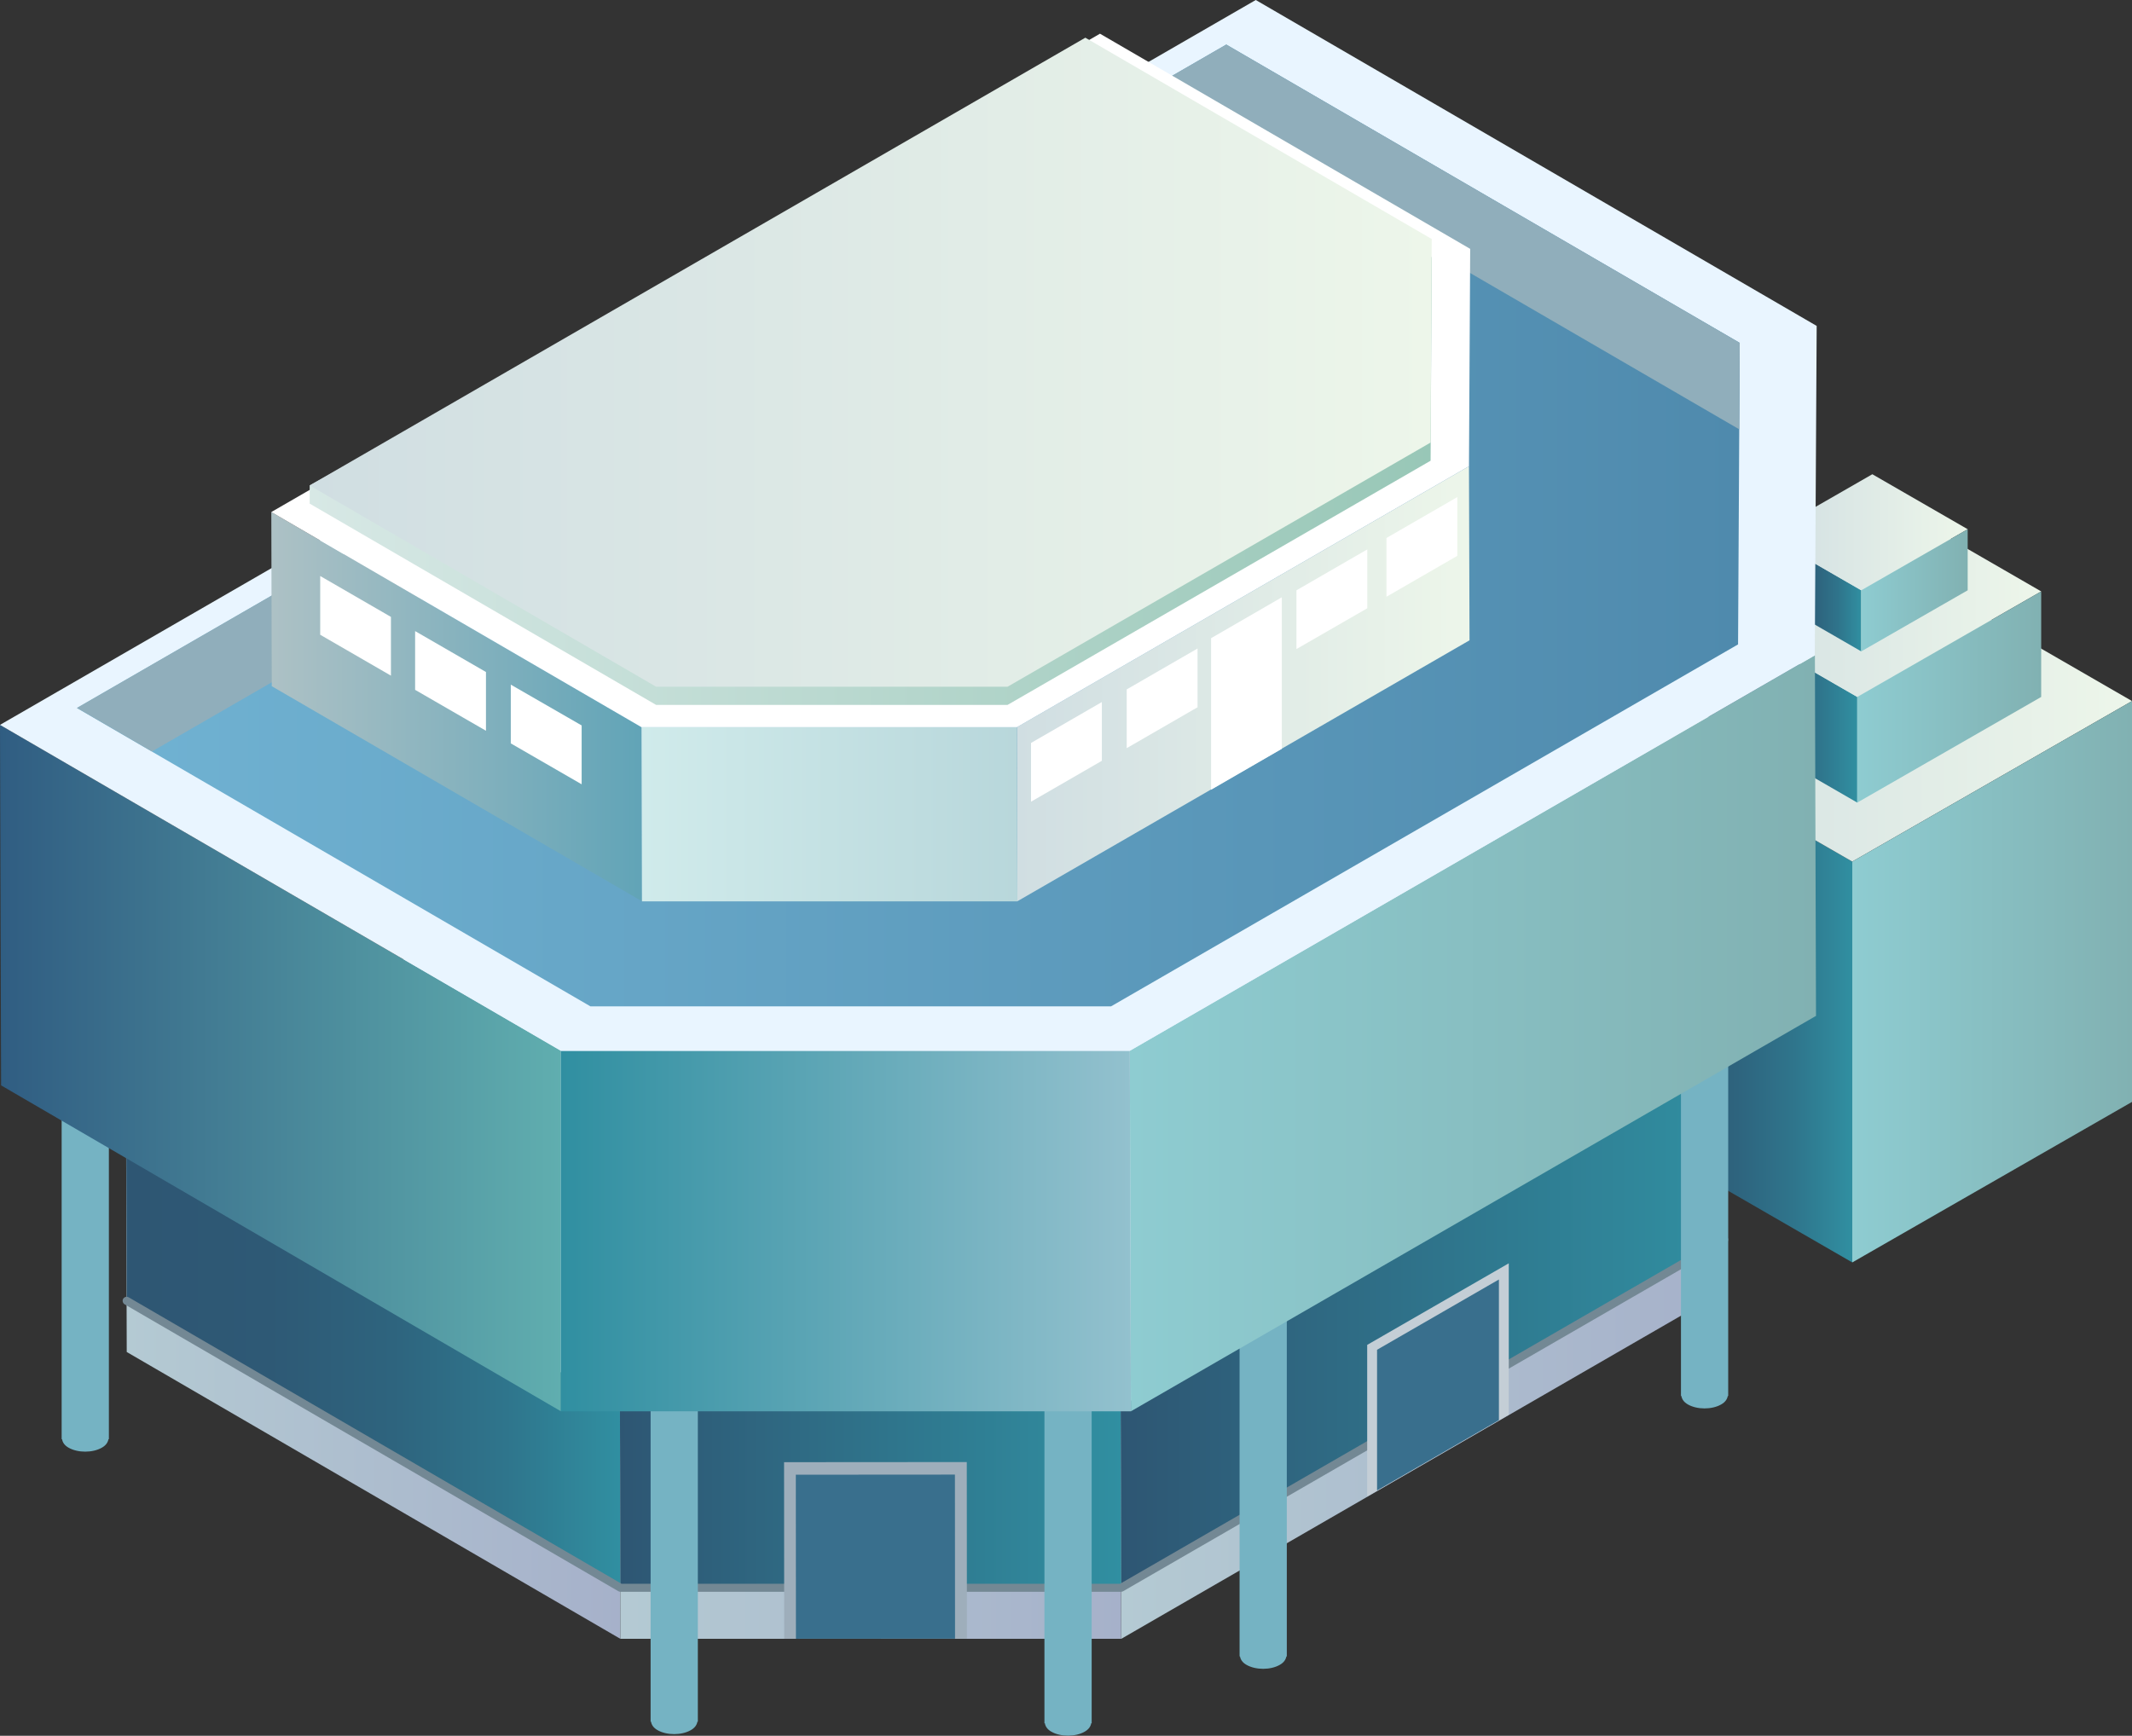 <?xml version="1.0" encoding="UTF-8"?>
<svg id="_レイヤー_2" data-name="レイヤー 2" xmlns="http://www.w3.org/2000/svg" xmlns:xlink="http://www.w3.org/1999/xlink" viewBox="0 0 192.29 156.58">
  <rect x="0" y="0" width="192.29" height="156.58" fill="#333333" stroke="none"/>
  <defs>
    <linearGradient id="_名称未設定グラデーション_2246" data-name="名称未設定グラデーション 2246" x1="144.45" y1="89.28" x2="167.06" y2="89.28" gradientUnits="userSpaceOnUse">
      <stop offset="0" stop-color="#2e5673"/>
      <stop offset=".29" stop-color="#2e5975"/>
      <stop offset=".54" stop-color="#2e647e"/>
      <stop offset=".77" stop-color="#2f758c"/>
      <stop offset="1" stop-color="#308fa1"/>
    </linearGradient>
    <linearGradient id="_名称未設定グラデーション_2497" data-name="名称未設定グラデーション 2497" x1="144.45" y1="63.96" x2="192.29" y2="63.96" gradientUnits="userSpaceOnUse">
      <stop offset="0" stop-color="#d0dee2"/>
      <stop offset="1" stop-color="#edf6ea"/>
    </linearGradient>
    <linearGradient id="_名称未設定グラデーション_2411" data-name="名称未設定グラデーション 2411" x1="167.06" y1="88.56" x2="192.29" y2="88.56" gradientUnits="userSpaceOnUse">
      <stop offset="0" stop-color="#8eccd1"/>
      <stop offset="1" stop-color="#81b1b2"/>
    </linearGradient>
    <linearGradient id="_名称未設定グラデーション_2246-2" data-name="名称未設定グラデーション 2246" x1="152.65" y1="63.35" x2="167.51" y2="63.35" xlink:href="#_名称未設定グラデーション_2246"/>
    <linearGradient id="_名称未設定グラデーション_2497-2" data-name="名称未設定グラデーション 2497" x1="152.65" y1="53.82" x2="184.1" y2="53.82" xlink:href="#_名称未設定グラデーション_2497"/>
    <linearGradient id="_名称未設定グラデーション_2411-2" data-name="名称未設定グラデーション 2411" x1="167.51" y1="62.87" x2="184.1" y2="62.87" xlink:href="#_名称未設定グラデーション_2411"/>
    <linearGradient id="_名称未設定グラデーション_2246-3" data-name="名称未設定グラデーション 2246" x1="159.28" y1="53.52" x2="167.87" y2="53.52" xlink:href="#_名称未設定グラデーション_2246"/>
    <linearGradient id="_名称未設定グラデーション_2497-3" data-name="名称未設定グラデーション 2497" x1="159.28" y1="48.01" x2="177.47" y2="48.01" xlink:href="#_名称未設定グラデーション_2497"/>
    <linearGradient id="_名称未設定グラデーション_2411-3" data-name="名称未設定グラデーション 2411" x1="167.87" y1="53.25" x2="177.47" y2="53.25" xlink:href="#_名称未設定グラデーション_2411"/>
    <linearGradient id="_名称未設定グラデーション_979" data-name="名称未設定グラデーション 979" x1="11.37" y1="124.43" x2="55.96" y2="124.43" gradientUnits="userSpaceOnUse">
      <stop offset="0" stop-color="#b4cad3"/>
      <stop offset="1" stop-color="#a6b1ca"/>
    </linearGradient>
    <linearGradient id="_名称未設定グラデーション_979-2" data-name="名称未設定グラデーション 979" x1="101.06" y1="121.67" x2="155.5" y2="121.67" xlink:href="#_名称未設定グラデーション_979"/>
    <linearGradient id="_名称未設定グラデーション_979-3" data-name="名称未設定グラデーション 979" x1="55.9" y1="137.37" x2="101.12" y2="137.37" xlink:href="#_名称未設定グラデーション_979"/>
    <linearGradient id="_名称未設定グラデーション_2246-4" data-name="名称未設定グラデーション 2246" x1="11.37" y1="119.81" x2="55.96" y2="119.81" xlink:href="#_名称未設定グラデーション_2246"/>
    <linearGradient id="_名称未設定グラデーション_2168" data-name="名称未設定グラデーション 2168" x1="101.06" y1="117.05" x2="155.5" y2="117.05" gradientUnits="userSpaceOnUse">
      <stop offset="0" stop-color="#2e5673"/>
      <stop offset="1" stop-color="#308fa1"/>
    </linearGradient>
    <linearGradient id="_名称未設定グラデーション_2168-2" data-name="名称未設定グラデーション 2168" x1="55.9" y1="132.75" x2="101.12" y2="132.75" xlink:href="#_名称未設定グラデーション_2168"/>
    <linearGradient id="_名称未設定グラデーション_2350" data-name="名称未設定グラデーション 2350" x1="0" y1="96.35" x2="50.59" y2="96.35" gradientUnits="userSpaceOnUse">
      <stop offset="0" stop-color="#305d82"/>
      <stop offset="1" stop-color="#60aeaf"/>
    </linearGradient>
    <linearGradient id="_名称未設定グラデーション_2411-4" data-name="名称未設定グラデーション 2411" x1="101.9" y1="93.22" x2="163.79" y2="93.22" xlink:href="#_名称未設定グラデーション_2411"/>
    <linearGradient id="_名称未設定グラデーション_2293" data-name="名称未設定グラデーション 2293" x1="50.59" y1="111.05" x2="102" y2="111.05" gradientUnits="userSpaceOnUse">
      <stop offset="0" stop-color="#308fa1"/>
      <stop offset="1" stop-color="#93c1ce"/>
    </linearGradient>
    <linearGradient id="_名称未設定グラデーション_1348" data-name="名称未設定グラデーション 1348" x1="6.94" y1="47.4" x2="156.91" y2="47.4" gradientUnits="userSpaceOnUse">
      <stop offset="0" stop-color="#71b3d3"/>
      <stop offset="1" stop-color="#4f8aad"/>
    </linearGradient>
    <linearGradient id="_名称未設定グラデーション_1384" data-name="名称未設定グラデーション 1384" x1="24.47" y1="63.75" x2="57.9" y2="63.75" gradientUnits="userSpaceOnUse">
      <stop offset="0" stop-color="#adc1c5"/>
      <stop offset="1" stop-color="#61a4b7"/>
    </linearGradient>
    <linearGradient id="_名称未設定グラデーション_2497-4" data-name="名称未設定グラデーション 2497" x1="91.72" y1="61.68" x2="132.54" y2="61.68" xlink:href="#_名称未設定グラデーション_2497"/>
    <linearGradient id="_名称未設定グラデーション_516" data-name="名称未設定グラデーション 516" x1="57.86" y1="73.45" x2="91.76" y2="73.45" gradientUnits="userSpaceOnUse">
      <stop offset="0" stop-color="#d0ebeb"/>
      <stop offset="1" stop-color="#b8d7db"/>
    </linearGradient>
    <linearGradient id="_名称未設定グラデーション_2570" data-name="名称未設定グラデーション 2570" x1="27.93" y1="34.32" x2="129.14" y2="34.32" gradientUnits="userSpaceOnUse">
      <stop offset="0" stop-color="#d7e8e5"/>
      <stop offset="1" stop-color="#98c7b7"/>
    </linearGradient>
    <linearGradient id="_名称未設定グラデーション_2497-5" data-name="名称未設定グラデーション 2497" x1="27.93" y1="32.67" x2="129.14" y2="32.67" xlink:href="#_名称未設定グラデーション_2497"/>
  </defs>
  <g id="_デザイン" data-name="デザイン">
    <g id="top-section-03-park-building">
      <g>
        <polygon points="144.45 100.83 167.06 113.88 167.06 77.72 144.45 64.68 144.45 100.83" fill="url(#_名称未設定グラデーション_2246)"/>
        <polygon points="192.29 63.24 169.69 50.19 144.45 64.68 167.06 77.72 192.29 63.24" fill="url(#_名称未設定グラデーション_2497)"/>
        <polygon points="167.06 113.88 192.29 99.4 192.29 63.24 167.06 77.72 167.06 113.88" fill="url(#_名称未設定グラデーション_2411)"/>
        <polygon points="152.65 63.82 167.51 72.4 167.51 62.87 152.65 54.29 152.65 63.82" fill="url(#_名称未設定グラデーション_2246-2)"/>
        <polygon points="184.1 53.35 169.24 44.77 152.65 54.29 167.51 62.87 184.1 53.35" fill="url(#_名称未設定グラデーション_2497-2)"/>
        <polygon points="167.51 72.4 184.1 62.87 184.1 53.35 167.51 62.87 167.51 72.4" fill="url(#_名称未設定グラデーション_2411-2)"/>
        <polygon points="159.28 53.8 167.87 58.76 167.87 53.25 159.28 48.29 159.28 53.8" fill="url(#_名称未設定グラデーション_2246-3)"/>
        <polygon points="177.47 47.74 168.87 42.78 159.28 48.29 167.87 53.25 177.47 47.74" fill="url(#_名称未設定グラデーション_2497-3)"/>
        <polygon points="167.87 58.76 177.47 53.25 177.47 47.74 167.87 53.25 167.87 58.76" fill="url(#_名称未設定グラデーション_2411-3)"/>
      </g>
      <g>
        <path d="M155.44,95.49l.06,20.94c.07-10.21,.09-15.94,.15-26.16l-.06-20.94c-.06,10.22-.08,15.94-.15,26.16h0Z" fill="#b1c5df"/>
        <polygon points="11.37 101.01 11.43 121.96 55.96 147.84 55.9 126.89 11.37 101.01" fill="url(#_名称未設定グラデーション_979)"/>
        <polygon points="101.06 126.89 101.12 147.84 155.5 116.44 155.44 95.49 101.06 126.89" fill="url(#_名称未設定グラデーション_979-2)"/>
        <path d="M55.9,126.89l.06,20.94c17.63,0,27.53,0,45.16,0l-.06-20.94c-17.63,0-27.53,0-45.16,0h0Z" fill="url(#_名称未設定グラデーション_979-3)"/>
        <polygon points="11.37 96.4 11.43 117.35 55.96 143.22 55.9 122.28 11.37 96.4" fill="url(#_名称未設定グラデーション_2246-4)"/>
        <polygon points="101.06 122.28 101.12 143.22 155.5 111.82 155.44 90.88 101.06 122.28" fill="url(#_名称未設定グラデーション_2168)"/>
        <path d="M55.9,122.28l.06,20.94c17.63,0,27.53,0,45.16,0l-.06-20.94c-17.63,0-27.53,0-45.16,0h0Z" fill="url(#_名称未設定グラデーション_2168-2)"/>
        <path d="M11.37,101.01l44.53,25.88c17.63,0,27.53,0,45.16,0l54.39-31.4c.07-10.21,.09-15.94,.15-26.16l-44.53-25.88L11.37,101.01Z" fill="#e0ebf7"/>
        <path d="M55.96,143.59h45.16c.06,0,.13-.02,.18-.05l54.39-31.4c.17-.1,.23-.32,.13-.49-.1-.17-.32-.23-.5-.13l-54.3,31.35H56.06S11.61,117.03,11.61,117.03c-.17-.1-.4-.04-.5,.13-.1,.17-.04,.4,.13,.5l44.53,25.88c.06,.03,.12,.05,.18,.05Z" fill="#738894"/>
        <path d="M151.61,90.59h4.26v35.23h0v.11h-.04c-.05,.28-.22,.55-.59,.76-.83,.48-2.18,.48-3.01,0-.37-.21-.54-.49-.58-.76h-.04v-35.35Z" fill="#75b3c3"/>
        <path d="M111.8,114.08h4.26v35.23h0v.11h-.04c-.05,.28-.22,.55-.59,.76-.83,.48-2.18,.48-3.01,0-.37-.21-.54-.49-.58-.76h-.04v-35.35Z" fill="#75b3c3"/>
        <path d="M94.2,120.11h4.26v35.23h0v.11h-.04c-.05,.28-.22,.55-.59,.76-.83,.48-2.18,.48-3.01,0-.37-.21-.54-.49-.58-.76h-.04v-35.35Z" fill="#75b3c3"/>
        <path d="M58.68,119.97h4.26v35.23h0v.11h-.04c-.05,.28-.22,.55-.59,.76-.83,.48-2.18,.48-3.01,0-.37-.21-.54-.49-.58-.76h-.04v-35.35Z" fill="#75b3c3"/>
        <path d="M5.56,94.49h4.26v35.23h0v.11h-.04c-.05,.28-.22,.55-.59,.76-.83,.48-2.18,.48-3.01,0-.37-.21-.54-.49-.58-.76h-.04v-35.35Z" fill="#75b3c3"/>
        <polygon points="0 65.39 .1 97.91 50.59 127.31 50.59 94.79 0 65.39" fill="url(#_名称未設定グラデーション_2350)"/>
        <polygon points="101.9 94.79 102 127.31 163.79 91.64 163.69 59.12 101.9 94.79" fill="url(#_名称未設定グラデーション_2411-4)"/>
        <path d="M50.59,94.79v32.52c20.03,0,31.36,0,51.41,0l-.1-32.52c-20.05,0-31.28,0-51.31,0h0Z" fill="url(#_名称未設定グラデーション_2293)"/>
        <path d="M0,65.39l50.59,29.4c20.03,0,31.26,0,51.31,0l61.78-35.67c.07-11.61,.1-18.12,.17-29.72L113.26,0,0,65.39Z" fill="#e9f5ff"/>
        <path d="M6.94,63.87l46.31,26.91c18.33,0,28.61,0,46.96,0l56.55-32.65c.06-10.63,.09-16.58,.15-27.2L110.6,4.02,6.94,63.87Z" fill="url(#_名称未設定グラデーション_1348)"/>
        <path d="M110.6,11.85L13.7,67.79l-6.76-3.93L110.6,4.02l46.31,26.91c-.02,2.88-.03,5.42-.04,7.8L110.6,11.85Z" fill="#90aebb"/>
        <polygon points="24.47 46.19 24.51 61.9 57.9 81.3 57.86 65.6 24.47 46.19" fill="url(#_名称未設定グラデーション_1384)"/>
        <polygon points="91.72 65.6 91.76 81.3 132.54 57.76 132.49 42.06 91.72 65.6" fill="url(#_名称未設定グラデーション_2497-4)"/>
        <polygon points="109.23 71.24 115.61 67.55 115.61 53.88 109.23 57.57 109.23 71.24" fill="#fff"/>
        <polygon points="101.62 67.49 108.01 63.8 108.01 58.5 101.62 62.19 101.62 67.49" fill="#fff"/>
        <polygon points="92.99 72.32 99.38 68.63 99.38 63.33 92.99 67.02 92.99 72.32" fill="#fff"/>
        <polygon points="43.83 60.62 37.44 56.93 37.44 62.23 43.83 65.92 43.83 60.62" fill="#fff"/>
        <polygon points="52.46 65.44 46.07 61.76 46.07 67.06 52.46 70.75 52.46 65.44" fill="#fff"/>
        <polygon points="35.26 55.65 28.88 51.96 28.88 57.26 35.26 60.95 35.26 55.65" fill="#fff"/>
        <polygon points="116.93 58.55 123.32 54.87 123.32 49.56 116.93 53.25 116.93 58.55" fill="#fff"/>
        <polygon points="125.05 53.83 131.44 50.14 131.44 44.84 125.05 48.53 125.05 53.83" fill="#fff"/>
        <path d="M57.86,65.6l.04,15.71c13.22,0,20.63,0,33.86,0l-.04-15.71c-13.23,0-20.64,0-33.86,0h0Z" fill="url(#_名称未設定グラデーション_516)"/>
        <path d="M24.47,46.19l33.39,19.41c13.22,0,20.63,0,33.86,0l40.77-23.54c.04-7.66,.07-11.95,.11-19.61L99.21,3.04,24.47,46.19Z" fill="#fff"/>
        <path d="M27.93,45.43l31.25,18.16c12.37,0,19.31,0,31.69,0l38.16-22.03c.04-7.17,.06-11.19,.1-18.36L97.89,5.04,27.93,43.79v1.64Z" fill="url(#_名称未設定グラデーション_2570)"/>
        <path d="M27.93,43.79l31.25,18.16c12.37,0,19.31,0,31.69,0l38.16-22.03c.04-7.17,.06-11.19,.1-18.36L97.89,3.4,27.93,43.79Z" fill="url(#_名称未設定グラデーション_2497-5)"/>
        <polygon points="123.31 134.99 136.08 127.62 136.08 113.96 123.31 121.32 123.31 134.99" fill="#c4ced6"/>
        <polygon points="124.2 134.45 135.19 128.11 135.19 115.42 124.2 121.76 124.2 134.45" fill="#396f8d"/>
        <rect x="70.7" y="131.91" width="16.48" height="15.93" transform="translate(158 279.68) rotate(179.96)" fill="#9eaebb"/>
        <rect x="71.77" y="133.04" width="14.35" height="14.8" transform="translate(158 280.81) rotate(179.96)" fill="#396f8d"/>
      </g>
    </g>
  </g>
</svg>